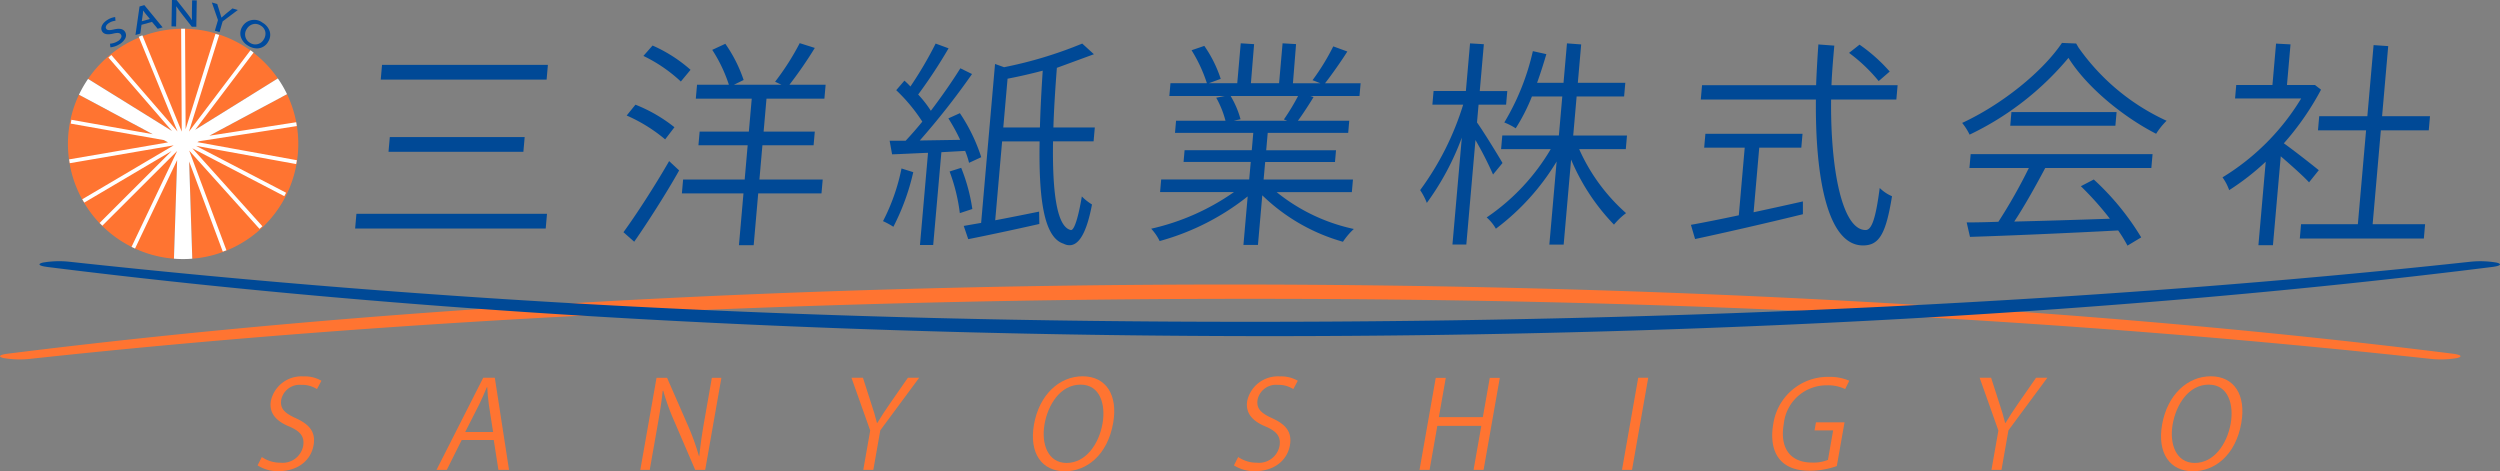 <svg xmlns="http://www.w3.org/2000/svg" xmlns:xlink="http://www.w3.org/1999/xlink" width="320" height="60.324" viewBox="0 0 320 60.324"><rect x="0" y="0" width="320" height="60.324" fill="#808080" stroke="none"/><defs><clipPath id="a"><rect width="320" height="60.324" transform="translate(0 0)" fill="none"/></clipPath></defs><g transform="translate(0 0)"><path d="M45.622,27.363H70.016l-.165,1.887H45.457ZM48.9,8.3H70.131l-.165,1.888H48.734Zm.995,9.242H67.158l-.165,1.887H49.73Z" fill="#004996"/><g clip-path="url(#a)"><path d="M81.337,13.4a19.373,19.373,0,0,1,4.992,2.886l-1.19,1.554a20.158,20.158,0,0,0-4.924-3.053ZM79.8,29.723c1.607-2.192,4.014-5.911,5.848-9.1l1.283,1.193c-1.645,2.942-4.231,6.959-5.753,9.123Zm7.348-19.289a19.2,19.2,0,0,0-4.791-3.275l1.171-1.331a18.633,18.633,0,0,1,4.862,3.108Zm17.148-4.3a53.22,53.22,0,0,1-3.251,4.716h4.635l-.157,1.777H98.112l-.369,4.218h6.55l-.153,1.749H97.59l-.384,4.385h8.1l-.155,1.776h-8.1l-.58,6.633H94.584l.58-6.633H87.282l.155-1.776h7.882l.383-4.385H89.4l.153-1.749h6.3l.37-4.218H89.064l.156-1.777H93.3a18.949,18.949,0,0,0-2.133-4.468l1.676-.777a18.159,18.159,0,0,1,2.343,4.635l-1.247.61h6.1l-.827-.388a32.791,32.791,0,0,0,3.152-4.939Z" fill="#004996"/><path d="M113.873,18.011h2.053c.674-.722,1.413-1.555,2.129-2.443a21.637,21.637,0,0,0-3.339-4.024l1.05-1.221a8.8,8.8,0,0,1,.767.749,49.084,49.084,0,0,0,3.229-5.495l1.655.607a64.728,64.728,0,0,1-3.891,5.915,14.23,14.23,0,0,1,1.622,2.081c1.411-1.86,2.777-3.829,3.778-5.439l1.494.734a96.183,96.183,0,0,1-6.687,8.508L122.9,17.9a24.294,24.294,0,0,0-1.508-2.748l1.473-.666A22.313,22.313,0,0,1,125.6,20.12l-1.563.721a9.726,9.726,0,0,0-.5-1.527l-3.04.167L119.449,31.36h-1.694l1.032-11.8c-1.585.055-3.462.165-4.6.193Zm3.024,4.026a29.3,29.3,0,0,1-2.545,6.991,9.8,9.8,0,0,0-1.325-.721,25.674,25.674,0,0,0,2.367-6.744Zm5.962,5.243a23.265,23.265,0,0,0-1.31-5.329l1.484-.471a23.022,23.022,0,0,1,1.426,5.272ZM140.02,6.942l-4.74,1.74c-.2,2.582-.374,5.248-.445,7.636h5.3l-.156,1.776h-5.19c-.1,6.244.429,10.962,2.282,11.351h.027c.445,0,.966-1.832,1.376-4.3a6.884,6.884,0,0,0,1.3,1.027c-.679,3.636-1.677,5.217-2.871,5.217a1.587,1.587,0,0,1-.76-.194c-2.594-.805-3.194-5.994-3.072-13.1h-4.8l-.884,10.1c1.777-.332,3.7-.721,5.62-1.109l.028,1.582c-3.172.721-6.985,1.528-9.1,1.944l-.577-1.694,2.227-.389,1.78-20.343,1.156.416a53.41,53.41,0,0,0,10.006-3.025Zm-11.6,9.376h4.69c.06-2.276.19-4.718.358-7.272-1.476.389-3.035.75-4.5,1.027Z" fill="#004996"/><path d="M168.136,12.423c-.454.749-1.38,2.2-2.008,3.035h6.577l-.136,1.553h-10.3l-.195,2.221h8.936l-.131,1.5h-8.936l-.2,2.249h11.435l-.141,1.609h-9.63a23.558,23.558,0,0,0,9.883,4.719,9.123,9.123,0,0,0-1.392,1.637A24.251,24.251,0,0,1,161.573,25l-.556,6.355h-1.858l.544-6.217a31.485,31.485,0,0,1-11.267,5.717,6.435,6.435,0,0,0-1.083-1.581,29.843,29.843,0,0,0,10.6-4.691h-9.463l.141-1.609h11.266l.2-2.249h-8.6l.13-1.5h8.6l.194-2.221H150.4l.136-1.553h6.326a12.412,12.412,0,0,0-1.185-2.942l1.1-.222h-7.1l.143-1.638h4.662a18.945,18.945,0,0,0-1.962-4.218l1.631-.556a16.049,16.049,0,0,1,2.1,4.219l-1.518.555h3.635l.446-5.106,1.711.108-.409,5h3.607l.447-5.106,1.726.1-.4,5.009h3.5c-.348-.138-.751-.305-.993-.388a29,29,0,0,0,2.656-4.33l1.8.657c-.677,1.082-1.978,2.95-2.852,4.061h4.552l-.144,1.638h-6.272Zm-3.8,2.868a27.907,27.907,0,0,0,1.816-3h-8.63a11.87,11.87,0,0,1,1.267,2.97l-.878.194h6.854Z" fill="#004996"/><path d="M189.933,5.659l-.524,6h3.524L192.78,13.4h-3.524l-.2,2.276c.768,1.055,2.81,4.385,3.266,5.189l-1.212,1.472a45.474,45.474,0,0,0-2.25-4.413l-1.171,13.377h-1.776l1.2-13.683a34.424,34.424,0,0,1-4.478,8.354,8.078,8.078,0,0,0-.856-1.637A36.565,36.565,0,0,0,187.285,13.4h-3.94l.152-1.749h4.135l.534-6.1Zm8,1.271c-.277.944-.751,2.478-1.188,3.671h3.385l.442-5.051,1.819.136-.429,4.915h6.077l-.153,1.749h-6.077l-.437,4.995h6.883l-.153,1.748h-5.967a23.9,23.9,0,0,0,6,8.187,9.024,9.024,0,0,0-1.546,1.472,27.083,27.083,0,0,1-5.488-8.326l-.952,10.879h-1.832l.931-10.63a30.259,30.259,0,0,1-7.776,8.6,5.639,5.639,0,0,0-1.177-1.444,27.273,27.273,0,0,0,8.2-8.742h-6.355l.153-1.748h7.243l.437-4.995h-3.885a24.159,24.159,0,0,1-2.078,4.079,7.889,7.889,0,0,0-1.46-.749,30.9,30.9,0,0,0,3.656-9.131Z" fill="#004996"/><path d="M234.791,5.841c-.136,1.555-.31,3.539-.361,5.065h8.464l-.16,1.832h-8.353c-.092,8.992,1.425,16.707,4.422,16.707.805,0,1.307-1.61,1.8-5.384a4.984,4.984,0,0,0,1.574,1.055c-.788,4.885-1.662,6.3-3.716,6.3-4.524,0-6.127-8.632-6.025-18.678H217.7l.161-1.832h14.6c.067-1.721.166-3.469.29-5.217ZM216.438,28.779c1.664-.3,3.781-.721,6.129-1.221l.757-8.659h-5.189l.155-1.776h12.433l-.155,1.776h-5.384l-.724,8.27c2.065-.444,4.214-.915,6.311-1.387l0,1.637c-4.85,1.193-10.55,2.485-13.8,3.178ZM238.02,5.716a21.109,21.109,0,0,1,3.863,3.441l-1.412,1.221a20.788,20.788,0,0,0-3.792-3.607Z" fill="#004996"/><path d="M266.044,6.077a28.028,28.028,0,0,0,11.28,9.381,8.951,8.951,0,0,0-1.34,1.665c-4.223-2.164-8.886-5.966-11.221-9.714a37.509,37.509,0,0,1-12.655,9.825,7.517,7.517,0,0,0-.952-1.5c5.092-2.359,10.257-6.521,12.775-10.24l1.819.075ZM261.791,21.5c-1,1.887-2.6,4.806-3.969,6.859,3.7-.084,8.012-.222,12.243-.361a39.314,39.314,0,0,0-3.715-4.163l1.656-.86a33.489,33.489,0,0,1,6.068,7.41l-1.757,1.055a17.589,17.589,0,0,0-1.19-1.943c-6.776.361-14.516.686-18.969.824l-.423-1.851c1.165,0,2.528-.028,4.059-.083a67.442,67.442,0,0,0,3.9-6.883h-7.605l.156-1.776h23.284l-.156,1.776-13.587,0m-4.325-7.156h13.461l-.153,1.748H257.313Z" fill="#004996"/><path d="M297.092,11.478a35.134,35.134,0,0,1-4.76,6.865c1.255.889,3.8,2.887,4.472,3.442l-1.247,1.554c-.708-.777-2.356-2.248-3.62-3.33l-1,11.378h-1.86l.935-10.685a32.405,32.405,0,0,1-4.676,3.637,6.509,6.509,0,0,0-.855-1.638,29.993,29.993,0,0,0,10.071-10.1h-8.464l.15-1.721h4.634l.464-5.3,1.851.1-.455,5.2h3.579Zm8.6-5.576-.785,8.972h6.132l-.158,1.805h-6.132l-1.051,12.016h6.715l-.16,1.833H294.375l.16-1.833h7.271l1.052-12.016H296.7l.158-1.805h6.162l.8-9.1Z" fill="#004996"/><path d="M313.974,45.275c-94.116-11.809-218.886-11.809-313,0-1.061.133-1.284.379-.511.559a12.4,12.4,0,0,0,3.385.1c46.3-5.024,100.653-7.7,156.154-7.685,55.5-.014,104.8,2.661,151.1,7.685a12.388,12.388,0,0,0,3.384-.1c.775-.179.551-.425-.51-.559" fill="#ff7431"/><path d="M6.025,34.168c94.116,11.809,218.888,11.809,313,0,1.062-.133,1.286-.38.512-.559a12.32,12.32,0,0,0-3.385-.1C269.857,38.53,215.5,41.205,160,41.191c-55.5.014-104.8-2.661-151.1-7.685a12.309,12.309,0,0,0-3.384.1c-.775.179-.552.425.51.559" fill="#004996"/><path d="M40.57,49.805a3.49,3.49,0,0,0-1.978-.542,2.413,2.413,0,0,0-2.586,1.856c-.2,1.161.4,1.748,1.864,2.414,1.761.805,2.564,1.778,2.266,3.465-.329,1.871-1.945,3.31-4.482,3.31a4.753,4.753,0,0,1-2.684-.742l.543-1.068a4.176,4.176,0,0,0,2.41.728,2.669,2.669,0,0,0,2.879-2.12c.205-1.16-.3-1.872-1.726-2.491-1.661-.664-2.686-1.7-2.4-3.326a4,4,0,0,1,4.151-3.109,4.226,4.226,0,0,1,2.315.557Z" fill="#ff7431"/><path d="M65.155,60.139H63.794L63.2,56.317H59.1l-1.91,3.822H55.875l5.977-11.788h1.484ZM63.117,55.3l-.544-3.5c-.105-.8-.176-1.547-.207-2.243h-.047c-.28.712-.628,1.454-.976,2.2l-1.8,3.542Z" fill="#ff7431"/><path d="M90.266,60.139H88.982l-2.665-6.2a29.787,29.787,0,0,1-1.426-3.929l-.065.015c-.156,1.5-.383,2.878-.744,4.919l-.916,5.2H81.959l2.078-11.788h1.347l2.711,6.2a30.378,30.378,0,0,1,1.378,3.852l.034-.015c.166-1.641.383-3.048.71-4.9l.9-5.135h1.222Z" fill="#ff7431"/><path d="M117.655,48.351l-4.977,6.729-.891,5.059H110.5l.886-5.029-2.4-6.759h1.47l1.058,3.294c.293.882.531,1.64.736,2.491h.047c.464-.789,1.008-1.594,1.633-2.506l2.28-3.279Z" fill="#ff7431"/><path d="M142.486,54.137c-.731,4.145-3.411,6.187-6.195,6.187-2.923,0-4.59-2.305-3.941-5.986.676-3.837,3.27-6.173,6.224-6.173,3.016,0,4.54,2.413,3.912,5.972m-8.785.169c-.441,2.506.427,4.951,2.825,4.951,2.428,0,4.129-2.367,4.6-5.059.417-2.366-.285-4.966-2.806-4.966-2.6,0-4.181,2.568-4.623,5.074" fill="#ff7431"/><path d="M165.542,49.805a3.484,3.484,0,0,0-1.978-.542,2.412,2.412,0,0,0-2.585,1.856c-.2,1.161.4,1.748,1.863,2.414,1.762.805,2.564,1.778,2.267,3.465-.33,1.871-1.945,3.31-4.482,3.31a4.75,4.75,0,0,1-2.683-.742l.544-1.068a4.164,4.164,0,0,0,2.408.728,2.669,2.669,0,0,0,2.879-2.12c.205-1.16-.3-1.872-1.726-2.491-1.662-.664-2.685-1.7-2.4-3.326A4.006,4.006,0,0,1,163.8,48.18a4.238,4.238,0,0,1,2.316.557Z" fill="#ff7431"/><path d="M189.9,60.139h-1.283l.992-5.632h-5.63l-.992,5.632H181.7l2.075-11.773h1.285l-.886,5.028h5.63l.886-5.028h1.284Z" fill="#ff7431"/><path d="M209.691,48.351h1.283L208.9,60.139h-1.284Z" fill="#ff7431"/><path d="M235.11,59.659a10.573,10.573,0,0,1-3.462.6c-4.626,0-5.115-3.45-4.676-5.94a7.06,7.06,0,0,1,7.1-6.079,6.21,6.21,0,0,1,2.635.494l-.529,1.068a4.992,4.992,0,0,0-2.328-.48,5.484,5.484,0,0,0-5.523,4.92c-.562,3.186.9,4.965,3.594,4.965a4.928,4.928,0,0,0,2.056-.34l.665-3.775h-2.382l.182-1.036H236.1Z" fill="#ff7431"/><path d="M262.059,48.351l-4.977,6.729-.891,5.059h-1.283l.886-5.029-2.4-6.759h1.468l1.06,3.294c.293.882.531,1.64.736,2.491h.047c.464-.789,1.007-1.594,1.633-2.506l2.279-3.279Z" fill="#ff7431"/><path d="M286.891,54.137c-.731,4.145-3.411,6.187-6.2,6.187-2.923,0-4.59-2.305-3.941-5.986.678-3.837,3.27-6.173,6.224-6.173,3.017,0,4.541,2.413,3.913,5.972m-8.785.169c-.442,2.506.427,4.951,2.824,4.951,2.429,0,4.129-2.367,4.605-5.059.417-2.366-.284-4.966-2.806-4.966-2.6,0-4.181,2.568-4.623,5.074" fill="#ff7431"/><path d="M10.107,12.121A14.746,14.746,0,0,0,22.266,33.115l.46-14.241Z" fill="#ff7431"/><path d="M24.148,18.79l.463,14.324A14.749,14.749,0,0,0,36.74,12.054Z" fill="#ff7431"/><path d="M35.565,10.037a14.741,14.741,0,0,0-24.292.059l12.1,7.517Z" fill="#ff7431"/><path d="M38,20.507,25.259,18.194l.217-.114L37.99,16.136l-.076-.49L26.8,17.371l9.941-5.317a14.762,14.762,0,0,0-1.175-2.017L24.983,16.612l7.478-9.884-.395-.3L24.185,16.843l3.868-12.36-.473-.147-3.819,12.2L23.685,3.676l-.5,0,.077,13.172L18.221,4.518l-.459.188L22.72,16.825,14.25,7.039l-.375.324h0l8.142,9.407L11.272,10.1a14.791,14.791,0,0,0-1.165,2.025l9.447,5.055L9.141,15.333l-.087.489,11.91,2.108.548.294L8.848,20.4l.083.49,13.3-2.285h0l-11.7,6.9.253.429L21.959,19.34l-9.211,9.2.351.351,9.581-9.566L16.836,31.6l.448.214,5.39-11.325-.408,12.621c.387.035.778.049,1.172.049s.786-.014,1.173-.049l-.4-12.435,4.306,11.533.466-.173L24.214,19.272l9,10.021.37-.332-8.966-9.977L36.39,25.11l.23-.44-11.527-6L37.907,21Z" fill="#fff"/><path d="M14.129,6.054l-.051-.464.078-.005a2.12,2.12,0,0,0,.866-.283,1.027,1.027,0,0,0,.512-.55.4.4,0,0,0-.042-.309c-.116-.2-.321-.3-.943-.157-.761.2-1.259.107-1.48-.272-.274-.47.028-1.086.733-1.5a2.325,2.325,0,0,1,.867-.321l.075-.007.037.472-.074.006a1.794,1.794,0,0,0-.695.242c-.447.261-.537.566-.429.752.129.22.374.251.973.115.557-.125,1.167-.184,1.464.326a.842.842,0,0,1,.013.81,1.965,1.965,0,0,1-.811.79,2.549,2.549,0,0,1-1.024.35Z" fill="#004b9e"/><path d="M18.506.693l-.03-.037L17.86.828l-.521,3.648.619-.173.152-1.128L19.456,2.8l.728.881.635-.178ZM18.15,2.719l.135-.939c.014-.137.029-.288.037-.436q.121.177.27.367l.593.717Z" fill="#004b9e"/><path d="M25.128,3.427l-.578-.008-.022-.029L23.186,1.669c-.218-.282-.441-.58-.628-.876.015.309.014.627.006,1.094l-.025,1.5-.589-.009L22.008,0l.6.009,1.381,1.748c.2.267.41.547.591.833-.02-.356-.02-.684-.014-1.069l.026-1.48.594.009Z" fill="#004b9e"/><path d="M28.1,4.112,27.5,3.94l.4-1.369L27.118.318l.691.2.336,1.07c.077.238.142.447.2.669.159-.151.336-.3.532-.462l.878-.715.684.2L28.5,2.736Z" fill="#004b9e"/><path d="M34.531,4.036a1.986,1.986,0,0,0-.912-1.123,1.761,1.761,0,0,0-2.585.466A1.627,1.627,0,0,0,30.8,4.628a1.992,1.992,0,0,0,.937,1.207,2.2,2.2,0,0,0,1.154.363,1.652,1.652,0,0,0,1.425-.839,1.622,1.622,0,0,0,.215-1.323m-.767,1a1.231,1.231,0,0,1-1.78.435,1.238,1.238,0,0,1-.4-1.76,1.3,1.3,0,0,1,1.08-.655,1.333,1.333,0,0,1,.707.219,1.212,1.212,0,0,1,.6.856,1.361,1.361,0,0,1-.2.9" fill="#004b9e"/></g></g></svg>